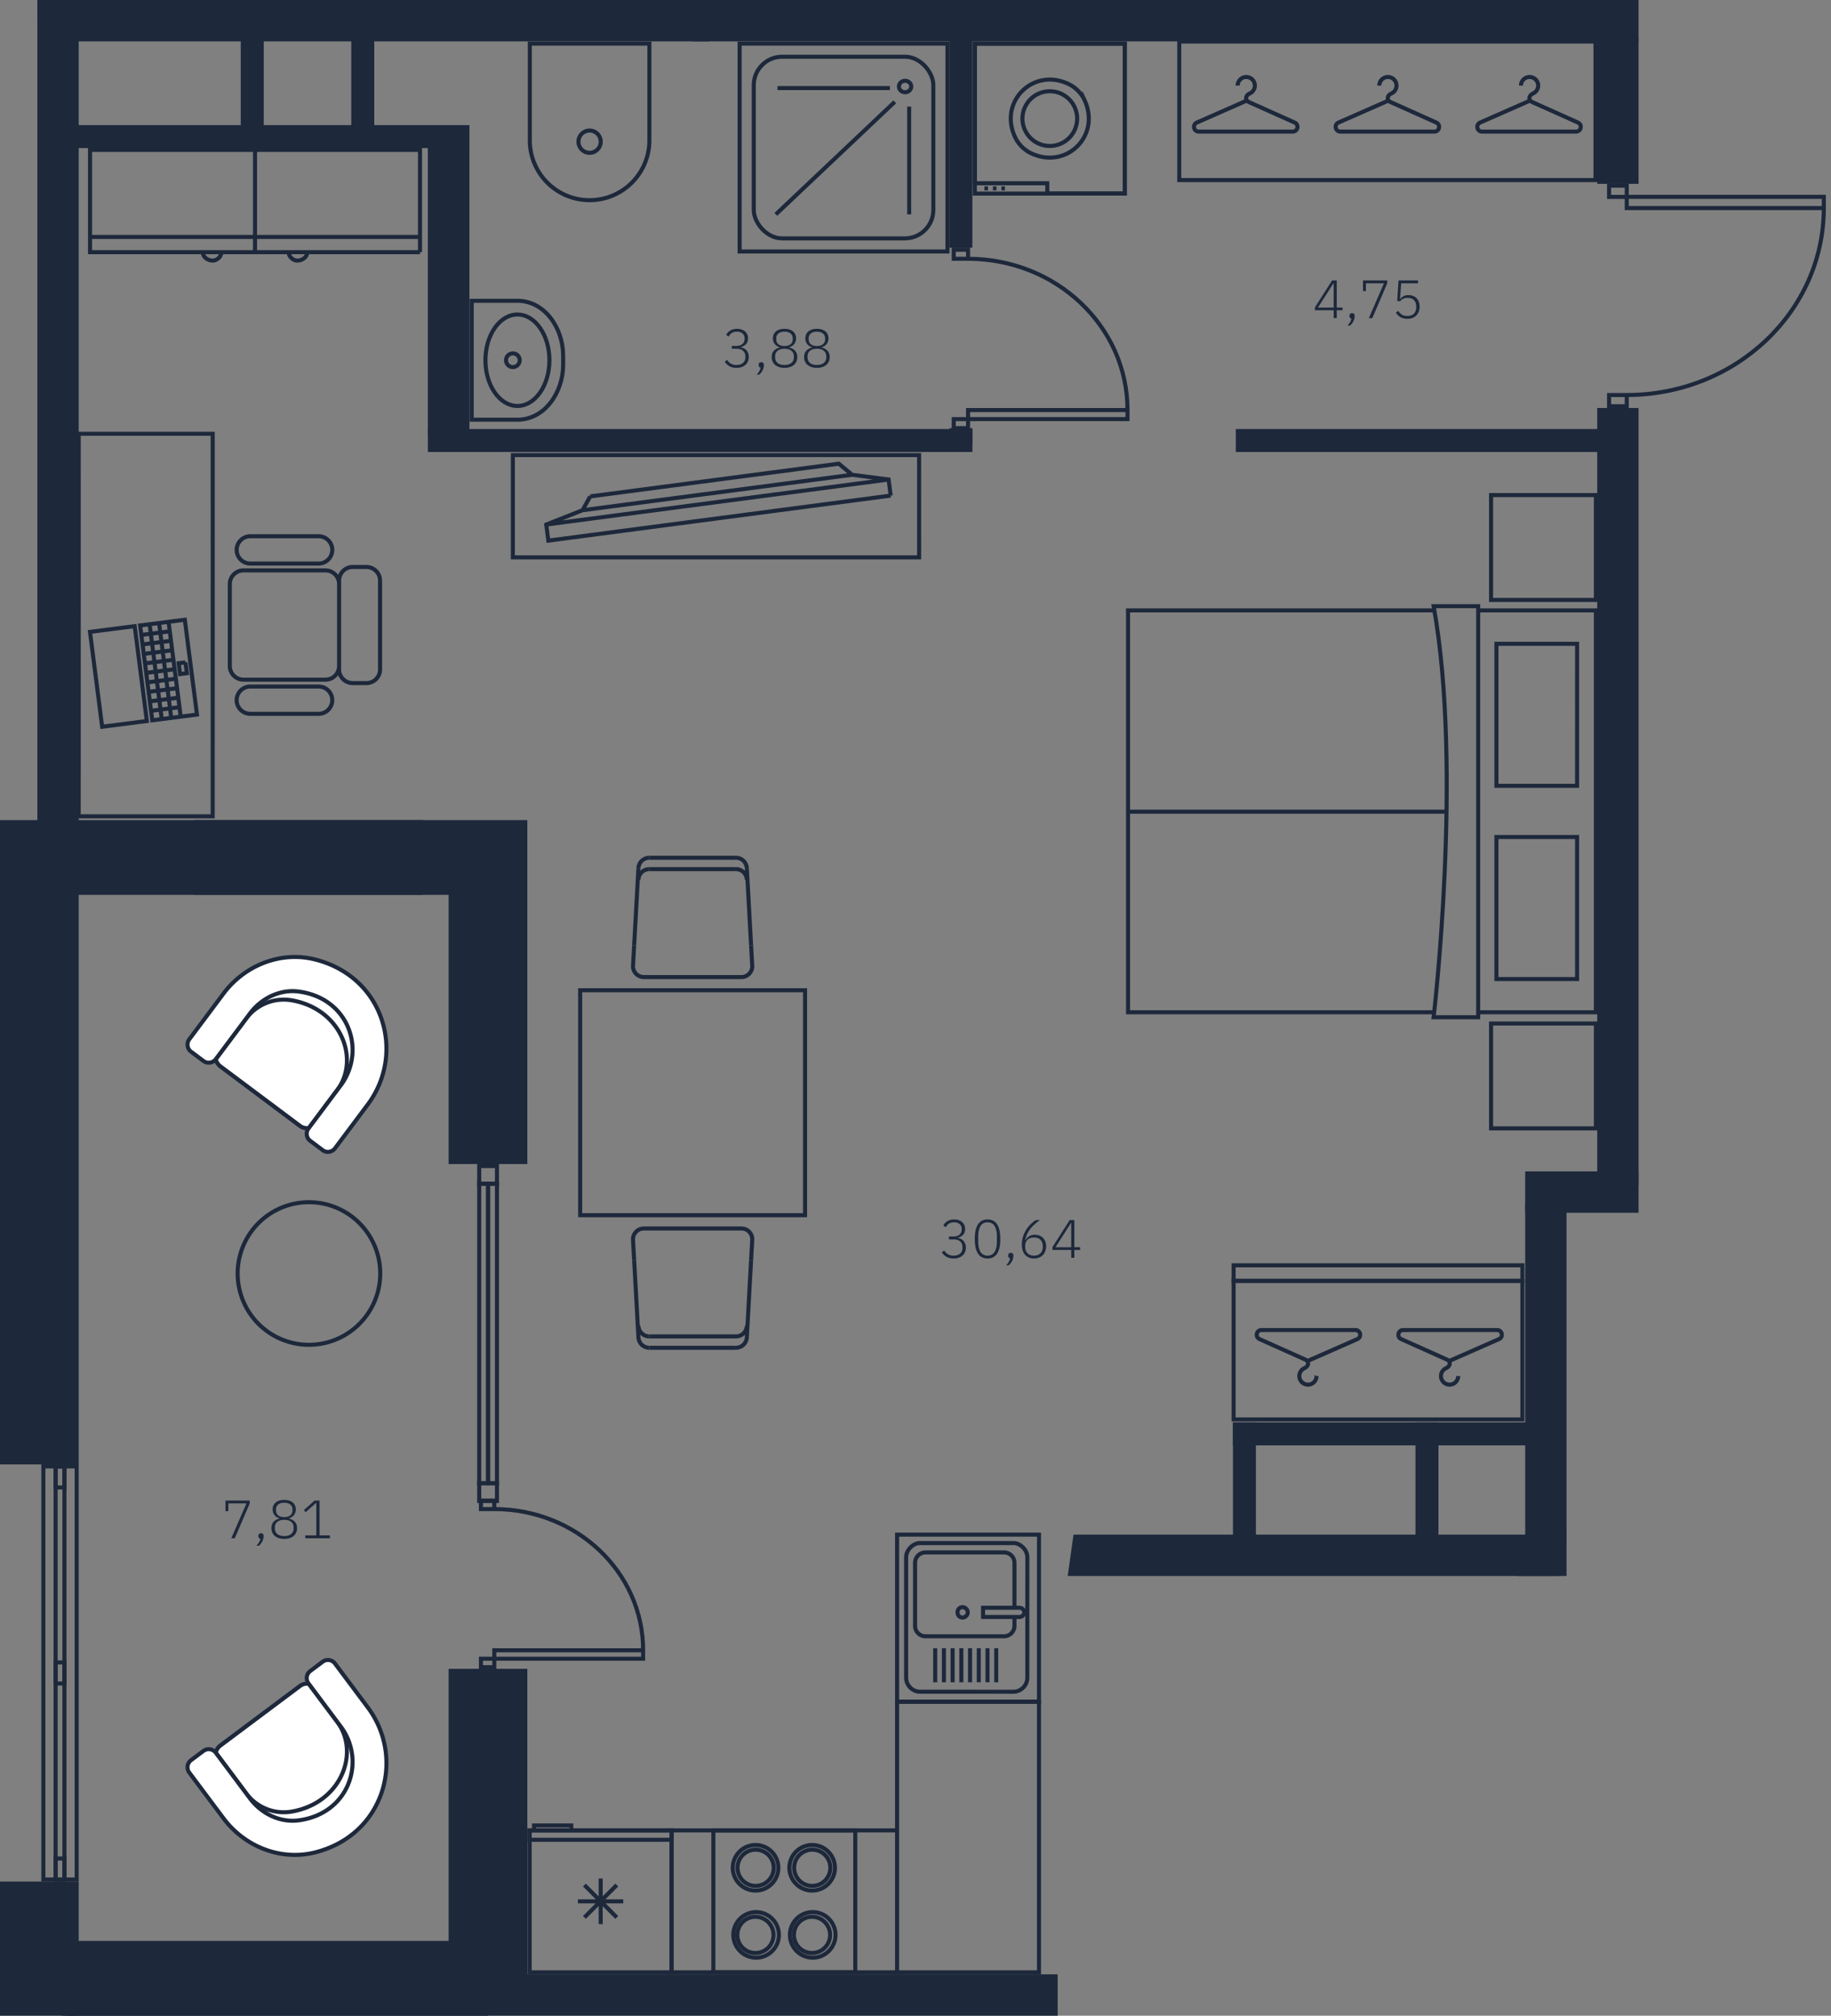 <svg version="1.1" xmlns="http://www.w3.org/2000/svg" xmlns:xlink="http://www.w3.org/1999/xlink" viewBox="664.436 177.886 135.586 149.232"><rect x="664.436" y="177.886" width="135.586" height="149.232" fill="#808080" stroke="none"/><path fill="none" d="M664.436 327.118v-88.515h2.766v-60.717l118.57.001v13.745l14.25.414v15.288l-14.25.626v59.713h-5.333v26.89h-35.81v32.555h-80.193z" data-name="Selection 1"></path><path fill="none" d="M670.264 321.583V180.948h112.447v83.663h-5.334v26.89h-35.81v32.555H700.57v-2.473h-30.307z"></path><clipPath id="a"><path fill="none" d="M664.436 327.118v-88.515h2.766v-60.717l118.57.001v13.745l14.25.414v15.288l-14.25.626v59.713h-5.333v26.89h-35.81v32.555h-80.193z"></path></clipPath><g data-name="Layer 4" clip-path="url(#a)"><g data-name="мебель" stroke="#1d283b" stroke-miterlimit="10" stroke-width=".3"><g fill="none" fill-rule="evenodd"><path d="M751.762 180.962v10.257h30.821v-10.257h-30.821z"></path><path d="M756.085 184.223a.637.637 0 1 1 .9.581c-.204.097-.266.227-.273.33-.01.147.101.26.202.307.047.023.119.052.119.052l3.287 1.473c.33.166.212.663-.157.663h-6.959c-.37 0-.487-.497-.157-.663l3.726-1.639m9.801-1.104a.637.637 0 1 1 .9.581c-.203.097-.266.227-.273.33-.01.147.102.26.202.307.048.023.119.052.119.052l3.287 1.473c.33.166.212.663-.157.663h-6.959c-.369 0-.487-.497-.157-.663l3.726-1.639m9.802-1.104a.637.637 0 1 1 .899.581c-.203.097-.266.227-.273.33-.01.147.102.26.202.307.048.023.119.052.119.052l3.287 1.473c.33.166.212.663-.157.663h-6.959c-.369 0-.487-.497-.157-.663l3.727-1.639"></path></g><g fill="none"><path fill-rule="evenodd" d="M777.168 282.97v-10.256h-21.383v10.257h21.383z"></path><path d="M772.415 279.76a.637.637 0 1 1-.9-.58c.204-.098.266-.227.273-.33.01-.147-.101-.26-.202-.308-.047-.022-.118-.051-.118-.051l-3.288-1.473c-.33-.166-.212-.663.157-.663h6.96c.368 0 .486.497.156.663l-3.726 1.639m-9.801 1.103a.637.637 0 1 1-.9-.58c.203-.098.266-.227.273-.33.01-.147-.102-.26-.202-.308a3.858 3.858 0 0 0-.119-.051l-3.287-1.473c-.33-.166-.212-.663.157-.663h6.959c.369 0 .487.497.157.663l-3.726 1.639" fill-rule="evenodd"></path><path d="M777.168 271.561v1.153h-21.383v-1.153z"></path></g><path fill="none" fill-rule="evenodd" d="M666.987 179.842H656.73v.119l-.003 58.426v-.014h10.257v.014l.003-58.426v-.119z"></path><g fill="none"><path d="m710.109 317.444-2.397 2.397m2.396 0-2.396-2.397m-.482 1.206h3.361m-1.673-1.688v3.378m-5.262-6.943h10.508v10.507h-10.508z"></path><path d="M703.657 313.397h10.507v.696h-10.507zm.325 0v-.366h2.76v.366"></path></g><g fill="none"><path d="M737.233 297.599h2.693c.179 0 .36-.147.36-.343s-.181-.343-.36-.343h-2.694v.686Z"></path><path d="m740.51 302.091.001-8.924c0-.52-.51-1.041-1.018-1.041h-6.938c-.51 0-1.02.52-1.02 1.04v8.925c0 .608.51 1.04 1.02 1.04l6.938.001c.508 0 1.018-.433 1.018-1.04Z"></path><path d="M739.556 296.913v-3.32a.767.767 0 0 0-.757-.774h-5.845a.767.767 0 0 0-.757.774v4.658c0 .464.378.774.757.774h5.845c.378 0 .757-.31.757-.774v-.567"></path><path d="M736.1 297.256c0-.233-.226-.388-.378-.388-.228 0-.38.155-.38.388s.152.386.38.386c.152 0 .378-.154.378-.386Z"></path><path d="M730.866 291.501h10.507v12.37h-10.507zm7.341 10.931v-2.518m-.646 2.518v-2.518m-.646 2.518v-2.518m-.645 2.518v-2.518m-.646 2.518v-2.518m-.646 2.518v-2.518m-.645 2.518v-2.518m-.646 2.518v-2.518"></path></g><g fill="none"><path d="M727.769 313.397v10.508H717.26v-10.508z"></path><path d="M724.618 317.853a1.687 1.687 0 1 1 0-3.373 1.687 1.687 0 0 1 0 3.373m-4.191 0a1.687 1.687 0 1 1 0-3.373 1.687 1.687 0 0 1 0 3.373"></path><path d="M724.619 317.506a1.34 1.34 0 1 1 0-2.679 1.34 1.34 0 0 1 0 2.679m-4.192 0a1.34 1.34 0 1 1 0-2.679 1.34 1.34 0 0 1 0 2.679m4.191 5.316a1.687 1.687 0 1 1 0-3.374 1.687 1.687 0 0 1 0 3.374"></path><path d="M724.618 322.474a1.34 1.34 0 1 1 0-2.678 1.34 1.34 0 0 1 0 2.678m-4.191.348a1.687 1.687 0 1 1 0-3.374 1.687 1.687 0 0 1 0 3.374"></path><path d="M720.427 322.474a1.34 1.34 0 1 1 0-2.678 1.34 1.34 0 0 1 0 2.678"></path></g><path fill="none" d="M730.865 303.871h10.508v20.034h-10.508zm-16.701 9.526h16.701v10.508h-16.7z"></path><g fill="none"><path d="M736.622 181.116h11.102v11.102h-11.102z"></path><path fill-rule="evenodd" d="M741.987 191.452h-5.365v-10.336h11.102v11.102h-5.737v-.766z"></path><path d="M744.735 185.277c1.252 2.631-1.32 5.204-3.952 3.952a2.498 2.498 0 0 1-1.172-1.172c-1.252-2.632 1.32-5.204 3.952-3.952.509.242.93.663 1.172 1.172Z"></path><path d="M744.198 186.667a2.025 2.025 0 1 1-4.05 0 2.025 2.025 0 0 1 4.05 0Zm-6.863 5.163h.261m.368 0h.26m.368 0h.26"></path></g><g fill="none"><path d="M719.206 181.116h15.39v15.39h-15.39z"></path><rect x="720.252" y="182.086" width="13.298" height="13.45" rx="2.106" ry="2.106" transform="rotate(180 726.901 188.81)"></rect><path d="M731.913 184.291c0 .235-.204.426-.455.426s-.456-.191-.456-.426.205-.425.456-.425c.25 0 .455.191.455.425Z" fill-rule="evenodd"></path><path d="m730.696 185.424-8.807 8.331m8.444-9.349h-8.325m9.753 1.374v7.975"></path></g><path d="M708.919 188.346a.824.824 0 1 1-1.647 0 .824.824 0 0 1 1.647 0Z" fill="none" data-name="CIRCLE"></path><path d="M703.669 188.346v-7.23h8.853v7.23a4.427 4.427 0 0 1-8.853 0" fill="none" data-name="LINE"></path><g fill="none"><path d="M706.137 204.895v-.677c0-2.032-1.354-4.063-3.386-4.063h-3.385v8.803h3.385c2.032 0 3.386-2.031 3.386-4.063Z"></path><ellipse cx="702.751" cy="204.556" rx="2.37" ry="3.386"></ellipse><circle cx="702.413" cy="204.556" r=".508"></circle></g><g fill="none"><path d="m704.885 216.72 25.351-3.334m.157 1.191-25.352 3.333-.156-1.19 2.686-1.06.571-1.024m-.572 1.024 19.967-2.625m-19.395 1.601 18.409-2.421.986.82 2.7.351.156 1.19"></path><path d="M732.497 219.15h-30.084v-7.571h30.083z"></path></g><path d="M718.937 241.39c.443 0 .802.36.802.803m-.802.038c.443 0 .802.36.802.803" fill="none" data-name="ARC"></path><path d="m720.055 247.874.086 1.545c0 .443-.36.803-.803.803h-7.226a.803.803 0 0 1-.802-.803l.085-1.545" fill="none" data-name="LWPOLYLINE"></path><path d="M711.71 242.193c0-.443.36-.803.804-.803m-.804 1.644c0-.443.36-.803.804-.803" fill="none" data-name="ARC"></path><path fill="none" d="m711.395 247.874.316-5.68" data-name="LWPOLYLINE"></path><path fill="none" d="M712.514 242.231h6.423m-6.423-.841h6.423" data-name="LINE"></path><path fill="none" d="m719.74 242.193.315 5.681" data-name="LWPOLYLINE"></path><path d="M718.937 277.667c.443 0 .802-.36.802-.803m-.802-.037c.443 0 .802-.36.802-.803" fill="none" data-name="ARC"></path><path d="m720.055 271.183.086-1.544a.803.803 0 0 0-.803-.803h-7.226a.803.803 0 0 0-.802.803l.085 1.544" fill="none" data-name="LWPOLYLINE"></path><path d="M711.71 276.864c0 .444.36.803.804.803m-.804-1.643c0 .443.36.803.804.803" fill="none" data-name="ARC"></path><path fill="none" d="m711.395 271.183.316 5.681" data-name="LWPOLYLINE"></path><path fill="none" d="M712.514 276.827h6.423m-6.423.84h6.423" data-name="LINE"></path><path fill="none" d="m719.74 276.864.315-5.68" data-name="LWPOLYLINE"></path><path fill="none" d="M707.398 251.198h16.654v16.655h-16.654z"></path><g fill="#fff" fill-rule="evenodd"><path d="M690.043 257.739c2.188-2.926 1.146-7.125-2.783-7.395-1.447-.1-2.945.74-3.918 2.043l-2.892 3.866a.795.795 0 0 0 .304.574l5.891 4.406c.201.15.456.178.702.111l2.696-3.605Z"></path><path d="M689.406 258.591c1.706-2.28.302-5.998-3.345-6.644a3.472 3.472 0 0 0-3.393 1.34l-2.254 3.015a.897.897 0 0 0 .34.525l5.891 4.406c.201.15.439.2.658.17l2.103-2.812Z"></path><path d="M687.76 248.919c-2.52-.635-5.196.416-6.774 2.526l-2.53 3.382a.655.655 0 0 0 .125.918l.922.689a.655.655 0 0 0 .916-.14l2.524-3.374c.846-1.132 2.221-1.808 3.607-1.626 3.762.492 5.018 4.406 3.116 6.95l-2.386 3.19a.649.649 0 0 0 .124.909l.931.696c.285.213.69.152.907-.137l2.428-3.246c2.817-3.767 1.228-9.444-3.91-10.737Z"></path></g><g fill="#fff" fill-rule="evenodd"><path d="M690.043 306.209c2.188 2.925 1.146 7.125-2.783 7.395-1.447.1-2.945-.74-3.918-2.043l-2.892-3.866a.793.793 0 0 1 .304-.574l5.891-4.406c.201-.15.456-.178.702-.112l2.696 3.606Z"></path><path d="M689.406 305.356c1.706 2.282.302 5.998-3.345 6.645a3.472 3.472 0 0 1-3.393-1.34l-2.254-3.015a.897.897 0 0 1 .34-.525l5.891-4.406a.89.89 0 0 1 .658-.17l2.103 2.811Z"></path><path d="M687.76 315.029c-2.52.634-5.196-.416-6.774-2.526l-2.53-3.382a.655.655 0 0 1 .125-.918l.922-.69a.655.655 0 0 1 .916.14l2.524 3.375c.846 1.132 2.221 1.808 3.607 1.626 3.762-.493 5.018-4.406 3.116-6.95l-2.386-3.19a.649.649 0 0 1 .124-.909l.931-.697a.649.649 0 0 1 .907.138l2.428 3.246c2.817 3.766 1.228 9.444-3.91 10.737Z"></path></g><path d="M690.896 276.046a5.279 5.279 0 1 1-7.076-7.835 5.279 5.279 0 0 1 7.076 7.835Z" fill="none" fill-rule="evenodd"></path><path d="M695.537 196.554H683.32v-1.126h12.217v1.126Zm0-1.126H683.32v-6.444h12.217v6.444Zm-9.723 1.126c0 .375.374.625.624.625.374 0 .748-.25.748-.625m-16.083-1.126h12.217v1.126h-12.217v-1.126Zm0-6.444h12.217v6.444h-12.217v-6.444Zm8.351 7.57c0 .375.374.625.748.625.25 0 .624-.25.624-.625m-10.562 41.765.002-28.319h9.921l-.001 28.32-9.922-.001Zm19.281-10.872c0 .559.453 1.012 1.012 1.012h1.01c.56 0 1.012-.453 1.012-1.012v-6.574c0-.558-.452-1.01-1.01-1.011h-1.012a1.01 1.01 0 0 0-1.011 1.011v6.574Zm-1.516-7.838a1.011 1.011 0 1 0 0-2.023h-5.057a1.011 1.011 0 1 0 0 2.023h5.057Zm1.01 10.114a1.01 1.01 0 0 0-1.01-1.012h-5.058a1.011 1.011 0 1 0 0 2.023h5.057a1.01 1.01 0 0 0 1.011-1.011Zm.507-8.597c0-.558-.453-1.011-1.012-1.011h-6.068c-.559 0-1.011.452-1.012 1.01v6.07c0 .558.453 1.01 1.012 1.01h6.068a1.01 1.01 0 0 0 1.011-1.01v-6.069Zm-11.376 5.798-.502.064.103.803.502-.065-.103-.802ZM672 231.69l-.9-7.022 3.31-.424.9 7.022-3.31.424Zm5.728-1.448-2.106.27-.09-.702 2.106-.27-.09-.702-2.106.27-.09-.702 2.106-.27-.09-.703-2.106.27-.09-.702 2.106-.27-.09-.702-2.106.27-.09-.702 2.106-.27-.09-.702-2.106.27-.09-.703 3.31-.424.9 7.022-3.31.425-.9-7.023.702-.09.9 7.023.702-.09-.9-7.023.702-.09.9 7.023" fill="none"></path><g fill="none"><path d="m770.648 252.83-22.68-.001v-29.753h22.684m3.245.001h8.715v29.753h-8.716"></path><path d="M781.22 250.369h-5.974v-10.516h5.974zm0-14.305h-5.973v-10.516h5.974zm-7.324 16.766v-29.7m.001.001v-.368h-3.3c2.18 12.03-.002 30.435-.002 30.435h3.3v-.368m.955-38.29h7.762v7.762h-7.762zm0 39.119h7.762v7.762h-7.762zm-3.3-15.68h-23.582"></path></g></g><g data-name="бренд"><path d="M814.165 219.497h-14.593v-.829h14.593zm-14.593 0c0 7.65 6.527 13.841 14.593 13.841m-79.103-24.424h1.059v.67h-1.06zm0-12.54h1.059v.67h-1.06zm1.058 11.869h11.808v.67h-11.807zm11.808 0c0-6.19-5.28-11.198-11.807-11.198" fill="none" stroke="#1d283b" stroke-miterlimit="10" stroke-width=".3"></path><path fill="#1d283b" d="M699.196 188.624V210h-3.078v-21.375zm-31.993 50.657v-61.394h3.061v61.394zm115.508 26.337V208.09h3.061v57.528z"></path><path fill="#1d283b" d="M669.014 177.886h47.945v3.062h-47.945zm-.001 146.17h73.743v3.061h-73.743zm110.858-31.025v26.678h-3.062v-26.678zm78.783-45.831v147.354h-3.061V247.2z"></path><path fill="#1d283b" d="M778.337 315.555h-33.323v-3.061h33.323zm-62.622-137.668h70.058v3.062h-70.058zm74.149 86.737v27.084h-2.528v-27.084zm-18.911 18.575v8.507h-1.7v-8.508zm-13.516-.001v8.508h-1.7v-8.508z"></path><path fill="#1d283b" d="M777.863 284.894h-22.127v-1.701h22.127zm9.836-17.221h-10.323v-3.062h10.323z"></path><path fill="#1d283b" d="M780.438 266.961v24.746h-3.061v-24.746zm-96.472-86.771v8.66h-1.701v-8.66zm8.184.002v8.658h-1.701v-8.658zm44.291 0v16.028h-1.701v-16.028z"></path><path fill="#1d283b" d="M699.199 188.848H669.01v-1.7h30.19zm37.243 22.5H696.12v-1.7h40.322z"></path><path fill="#1d283b" d="M734.739 210.757v-1.172h1.701v1.172zm48.54.591h-27.332v-1.7h27.332zm-128.201-33.461h16.617v1.7h-16.617z"></path><path fill="none" stroke="#1d283b" stroke-miterlimit="10" stroke-width=".3" d="M775.107 317.255v39.693h-25.33v-39.693z"></path><path fill="#1d283b" d="M670.264 239.281v47.02h-5.828v-47.02zm33.221 0v24.782h-5.828v-24.782zm0 62.155v24.15h-5.828v-24.15zm-33.221 15.75v15.276h-5.828v-15.276z"></path><path fill="#1d283b" d="M658.601 266.475h8.292v5.23H658.6zm-23.258-27.872h68.142v5.533h-68.142zm34.014 82.98h31.214v5.534h-31.214z"></path><path d="M700.05 300.689h.988v.626h-.989zm0-11.706h.988v.627h-.989zm.988 11.08h11.021v.626h-11.021zm11.022 0c0-5.778-4.93-10.453-11.022-10.453" fill="none" stroke="#1d283b" stroke-miterlimit="10" stroke-width=".3"></path><path d="M700.424 265.666v21.875h-.352v-21.875h.352m.3-.3h-.952v22.475h.952v-22.475Z" fill="#1d283b"></path><path d="M701.087 265.666v21.875h-.352v-21.875h.352m.3-.3h-.952v22.475h.952v-22.475Z" fill="#1d283b"></path><path d="M701.087 287.845v1.015h-1.015v-1.015h1.015m.3-.3h-1.615v1.615h1.615v-1.615Zm-.3-23.182v1.015h-1.015v-1.015h1.015m.3-.3h-1.615v1.615h1.615v-1.615Zm-31.423 22.539v30.284h-2.167v-30.284h2.167m.3-.3h-2.767v30.884h2.767v-30.884Z" fill="#1d283b"></path><path d="M669.057 286.602v30.284h-.352v-30.284h.352m.3-.3h-.952v30.884h.952v-30.884Z" fill="#1d283b"></path><path d="M669.057 315.629v1.257h-.352v-1.257h.352m.3-.3h-.952v1.857h.952v-1.857Zm-.3-14.214v1.257h-.352v-1.257h.352m.3-.3h-.952v1.857h.952v-1.857Zm-.3-14.213v1.256h-.352v-1.256h.352m.3-.3h-.952v1.856h.952v-1.856ZM734.7 175.768h3.06v3.062h-3.06z" fill="#1d283b"></path><path d="M783.588 191.632h1.309v.829h-1.309zm0 15.498h1.309v.83h-1.309zm1.309-14.67h14.593v.83h-14.593zm14.593.83c0 7.65-6.527 13.84-14.593 13.84" fill="none" stroke="#1d283b" stroke-miterlimit="10" stroke-width=".3"></path><path d="M679.105 238.903h16.353v4.933h-16.353v-4.933m-.3-.3v5.533h16.953v-5.533h-16.953Z" fill="#1d283b"></path><path d="M679.105 240.571h16.354v.352h-16.354v-.352m-.3-.3v.952h16.954v-.952h-16.954Z" fill="#1d283b"></path><path d="M680.361 240.571v.352h-1.256v-.352h1.256m.3-.3h-1.856v.952h1.856v-.952Zm14.799.3v.352h-1.258v-.352h1.257m.3-.3h-1.857v.952h1.857v-.952Zm86.952-59.529h3.061v10.753h-3.06zm7.147 113.82v-3.061h-45.927l-.431 3.061" fill="#1d283b"></path><path d="M790.872 292.662v1.31h-.829v-1.31zm13.841 15.903c-7.65 0-13.841-6.528-13.841-14.594" fill="none" stroke="#1d283b" stroke-miterlimit="10" stroke-width=".3"></path></g><path d="m681.564 291.77 1.12-2.58h-1.336v.576h-.216v-.788h1.796v.216l-1.108 2.576h-.256Zm2.2-.368c.066 0 .115.017.145.051.032.036.046.08.046.133v.052a.807.807 0 0 1-.093.357 1.028 1.028 0 0 1-.25.327h-.193a1.2 1.2 0 0 0 .202-.264.88.88 0 0 0 .095-.26c-.054-.006-.09-.023-.112-.054a.185.185 0 0 1-.032-.11v-.048a.2.2 0 0 1 .045-.133c.032-.034.08-.051.147-.051Zm1.72.416c-.153 0-.287-.02-.405-.06s-.216-.095-.297-.164-.143-.153-.184-.25a.795.795 0 0 1-.063-.318c0-.195.054-.352.16-.47a.785.785 0 0 1 .428-.238v-.029a.672.672 0 0 1-.361-.235.666.666 0 0 1-.134-.424.63.63 0 0 1 .226-.51c.15-.126.36-.19.63-.19s.48.064.63.19c.15.126.226.296.226.51a.667.667 0 0 1-.135.424.672.672 0 0 1-.361.235v.029c.179.04.321.119.428.238.106.118.16.275.16.47 0 .115-.02.22-.063.318-.04.097-.102.18-.183.25s-.18.124-.298.164-.252.06-.404.06Zm0-.212c.215 0 .385-.05.507-.15a.493.493 0 0 0 .185-.404v-.092a.493.493 0 0 0-.185-.407c-.122-.098-.292-.147-.507-.147s-.386.05-.508.147a.493.493 0 0 0-.185.407v.092c0 .17.062.305.185.404.122.1.292.15.508.15Zm0-1.404c.192 0 .341-.043.448-.13a.445.445 0 0 0 .16-.365v-.07a.443.443 0 0 0-.16-.363c-.107-.088-.256-.132-.448-.132s-.342.044-.449.132a.443.443 0 0 0-.16.362v.071c0 .158.054.279.16.366.107.086.256.129.449.129Zm1.559 1.568v-.212h.817v-2.404h-.02l-.768.684-.136-.152.796-.708h.368v2.58h.767v.212h-1.824Zm47.993-22.338c.193 0 .343-.047.45-.142a.467.467 0 0 0 .163-.368v-.052a.445.445 0 0 0-.157-.363.61.61 0 0 0-.4-.127.69.69 0 0 0-.39.098.714.714 0 0 0-.233.267l-.18-.128a.811.811 0 0 1 .516-.413c.085-.024.182-.036.291-.036.115 0 .223.016.32.048.1.031.185.077.256.137a.657.657 0 0 1 .232.512c0 .188-.051.336-.156.442a.78.78 0 0 1-.387.215v.015c.083.014.16.04.231.076a.65.65 0 0 1 .32.355.77.77 0 0 1 .05.28c0 .122-.022.232-.065.332s-.104.186-.182.255a.858.858 0 0 1-.285.163 1.1 1.1 0 0 1-.37.058c-.224 0-.405-.043-.544-.128s-.252-.193-.34-.324l.18-.136a.86.86 0 0 0 .279.278.803.803 0 0 0 .422.098c.202 0 .361-.05.475-.151.115-.1.173-.24.173-.416v-.065c0-.177-.056-.316-.169-.417s-.272-.151-.48-.151h-.35v-.212h.33Zm2.529 1.624c-.63 0-.945-.481-.945-1.444 0-.962.316-1.444.945-1.444s.943.482.943 1.444c0 .963-.314 1.444-.943 1.444Zm0-.212c.234 0 .408-.093.521-.28.113-.185.17-.44.17-.765v-.374c0-.324-.057-.58-.17-.765-.113-.187-.287-.28-.521-.28-.239 0-.412.093-.525.28-.112.185-.168.441-.168.765v.374c0 .324.056.58.168.766.113.186.286.28.525.28Zm1.719-.204c.067 0 .116.018.146.052a.193.193 0 0 1 .047.133v.051a.807.807 0 0 1-.094.358 1.057 1.057 0 0 1-.25.326h-.193c.089-.09.156-.179.203-.264a.851.851 0 0 0 .094-.26c-.054-.005-.091-.023-.113-.054a.193.193 0 0 1-.032-.11v-.047c0-.054.016-.098.047-.133.03-.034.078-.052.145-.052Zm1.724.416a.96.96 0 0 1-.392-.074.763.763 0 0 1-.282-.208.899.899 0 0 1-.172-.323 1.418 1.418 0 0 1-.058-.418c0-.217.031-.417.09-.603a2.19 2.19 0 0 1 .564-.912c.125-.118.25-.219.379-.302h.315a4.064 4.064 0 0 0-.412.32c-.12.107-.225.22-.315.338-.092.119-.166.246-.227.382s-.107.285-.142.448l.016.004c.07-.126.161-.224.275-.297s.254-.11.422-.11c.123 0 .235.019.338.059a.741.741 0 0 1 .433.438.97.97 0 0 1 .06.354c0 .136-.02.26-.064.37a.816.816 0 0 1-.18.284c-.078.08-.17.14-.28.185s-.231.065-.368.065Zm-.004-.212c.203 0 .361-.058.477-.174a.631.631 0 0 0 .172-.464v-.068a.628.628 0 0 0-.17-.462c-.114-.115-.274-.172-.479-.172-.207 0-.368.057-.482.172a.628.628 0 0 0-.17.462v.065c0 .196.058.352.173.467.114.116.274.174.48.174Zm2.756.164v-.584h-1.388v-.212l1.273-1.996h.344v2.008h.431v.2h-.431v.584h-.229Zm-1.164-.784h1.164v-1.804h-.012l-1.152 1.804Zm-23.636-66.73c.192 0 .342-.046.45-.141a.463.463 0 0 0 .162-.368v-.052a.442.442 0 0 0-.157-.363.61.61 0 0 0-.4-.127.69.69 0 0 0-.39.097.714.714 0 0 0-.233.267l-.18-.128a.811.811 0 0 1 .516-.413c.085-.023.182-.035.292-.035.114 0 .221.015.32.048a.757.757 0 0 1 .256.136.67.67 0 0 1 .17.22.67.67 0 0 1 .061.292c0 .189-.051.336-.155.443a.787.787 0 0 1-.389.214v.016c.083.014.16.039.233.075a.634.634 0 0 1 .32.356.792.792 0 0 1 .048.28c0 .121-.021.231-.064.332s-.104.185-.182.255a.863.863 0 0 1-.284.163c-.11.038-.235.058-.37.058-.224 0-.406-.043-.544-.128s-.252-.194-.34-.325l.18-.135a.86.86 0 0 0 .278.278.803.803 0 0 0 .422.098c.202 0 .361-.05.475-.152a.52.52 0 0 0 .173-.416v-.064a.53.53 0 0 0-.169-.417c-.111-.1-.271-.152-.48-.152h-.35v-.211h.33Zm1.848 1.209c.066 0 .115.017.145.051a.19.19 0 0 1 .046.133v.052a.807.807 0 0 1-.093.357 1.028 1.028 0 0 1-.25.326h-.193a1.18 1.18 0 0 0 .202-.263.88.88 0 0 0 .095-.26c-.054-.006-.09-.023-.112-.055a.185.185 0 0 1-.032-.11v-.047c0-.054.015-.098.045-.133.032-.034.08-.052.147-.052Zm1.72.416c-.153 0-.288-.02-.405-.06s-.217-.095-.298-.164-.142-.153-.183-.25a.795.795 0 0 1-.063-.318c0-.195.054-.352.16-.47a.785.785 0 0 1 .428-.238v-.029a.672.672 0 0 1-.361-.235.666.666 0 0 1-.134-.424.63.63 0 0 1 .226-.51c.15-.127.36-.19.63-.19s.48.063.63.19c.15.126.226.296.226.51a.667.667 0 0 1-.135.424.672.672 0 0 1-.361.235v.029c.179.04.321.119.428.238.106.118.16.275.16.47 0 .115-.02.22-.063.318-.04.097-.102.18-.183.25s-.18.124-.298.164-.252.06-.404.06Zm0-.212c.215 0 .385-.05.507-.15a.493.493 0 0 0 .185-.404v-.092a.493.493 0 0 0-.185-.407c-.122-.098-.292-.148-.507-.148s-.386.05-.508.148a.493.493 0 0 0-.185.407v.092c0 .17.062.305.185.404.122.1.292.15.508.15Zm0-1.405c.192 0 .341-.043.448-.129a.445.445 0 0 0 .16-.365v-.071a.443.443 0 0 0-.16-.362c-.107-.088-.256-.132-.448-.132s-.342.044-.449.132a.443.443 0 0 0-.16.362v.071c0 .157.054.278.16.365.107.086.256.13.449.13Zm2.4 1.617c-.152 0-.287-.02-.404-.06s-.217-.095-.298-.164a.673.673 0 0 1-.185-.25.811.811 0 0 1-.061-.318c0-.195.052-.352.16-.47a.785.785 0 0 1 .428-.238v-.029a.675.675 0 0 1-.363-.235.672.672 0 0 1-.133-.424c0-.214.075-.384.225-.51.152-.127.361-.19.631-.19.269 0 .479.063.63.19.15.126.225.296.225.51a.672.672 0 0 1-.133.424.675.675 0 0 1-.363.235v.029a.78.78 0 0 1 .428.238c.108.118.16.275.16.47 0 .115-.02.22-.061.318a.673.673 0 0 1-.185.25c-.08.07-.18.124-.298.164s-.252.06-.403.06Zm0-.212c.216 0 .385-.05.508-.15a.495.495 0 0 0 .183-.404v-.092a.495.495 0 0 0-.183-.407c-.123-.098-.292-.148-.508-.148-.217 0-.386.05-.509.148a.495.495 0 0 0-.183.407v.092c0 .17.061.305.183.404.123.1.292.15.509.15Zm0-1.405c.191 0 .34-.043.447-.129a.445.445 0 0 0 .16-.365v-.071a.443.443 0 0 0-.16-.362c-.106-.088-.256-.132-.447-.132-.192 0-.342.044-.448.132a.443.443 0 0 0-.16.362v.071c0 .157.053.278.16.365.106.086.256.13.448.13Zm38.266-2.062v-.584h-1.388v-.212l1.271-1.996h.345v2.008h.432v.2h-.432v.584h-.228Zm-1.164-.784h1.164v-1.804h-.012l-1.152 1.804Zm2.528.416c.066 0 .115.017.145.051.032.036.046.08.046.133v.052a.807.807 0 0 1-.093.357 1.028 1.028 0 0 1-.25.327h-.193c.089-.091.156-.18.202-.264a.88.88 0 0 0 .095-.26c-.054-.006-.09-.023-.112-.055a.185.185 0 0 1-.032-.109v-.048a.2.2 0 0 1 .045-.133c.032-.034.08-.051.147-.051Zm1.24.368 1.12-2.58h-1.337v.576h-.216v-.788h1.796v.216l-1.107 2.576h-.256Zm3.644-2.58h-1.248l-.088 1.168.023.004a.698.698 0 0 1 .244-.222.774.774 0 0 1 .365-.074c.123 0 .234.02.336.057a.726.726 0 0 1 .426.437c.038.105.058.224.058.358 0 .136-.022.259-.063.37a.785.785 0 0 1-.46.466c-.11.042-.235.064-.374.064-.109 0-.208-.011-.295-.034s-.167-.053-.237-.093a.873.873 0 0 1-.185-.146 1.225 1.225 0 0 1-.147-.18l.18-.135c.078.12.168.213.27.278s.242.098.414.098c.208 0 .368-.057.479-.171a.637.637 0 0 0 .166-.463v-.068c0-.196-.055-.35-.162-.463-.109-.115-.265-.171-.47-.171a.94.94 0 0 0-.192.017.648.648 0 0 0-.27.133.976.976 0 0 0-.106.106l-.208-.033.1-1.515h1.444v.212Z" data-name="подписи" fill="#1d283b"></path></g></svg>